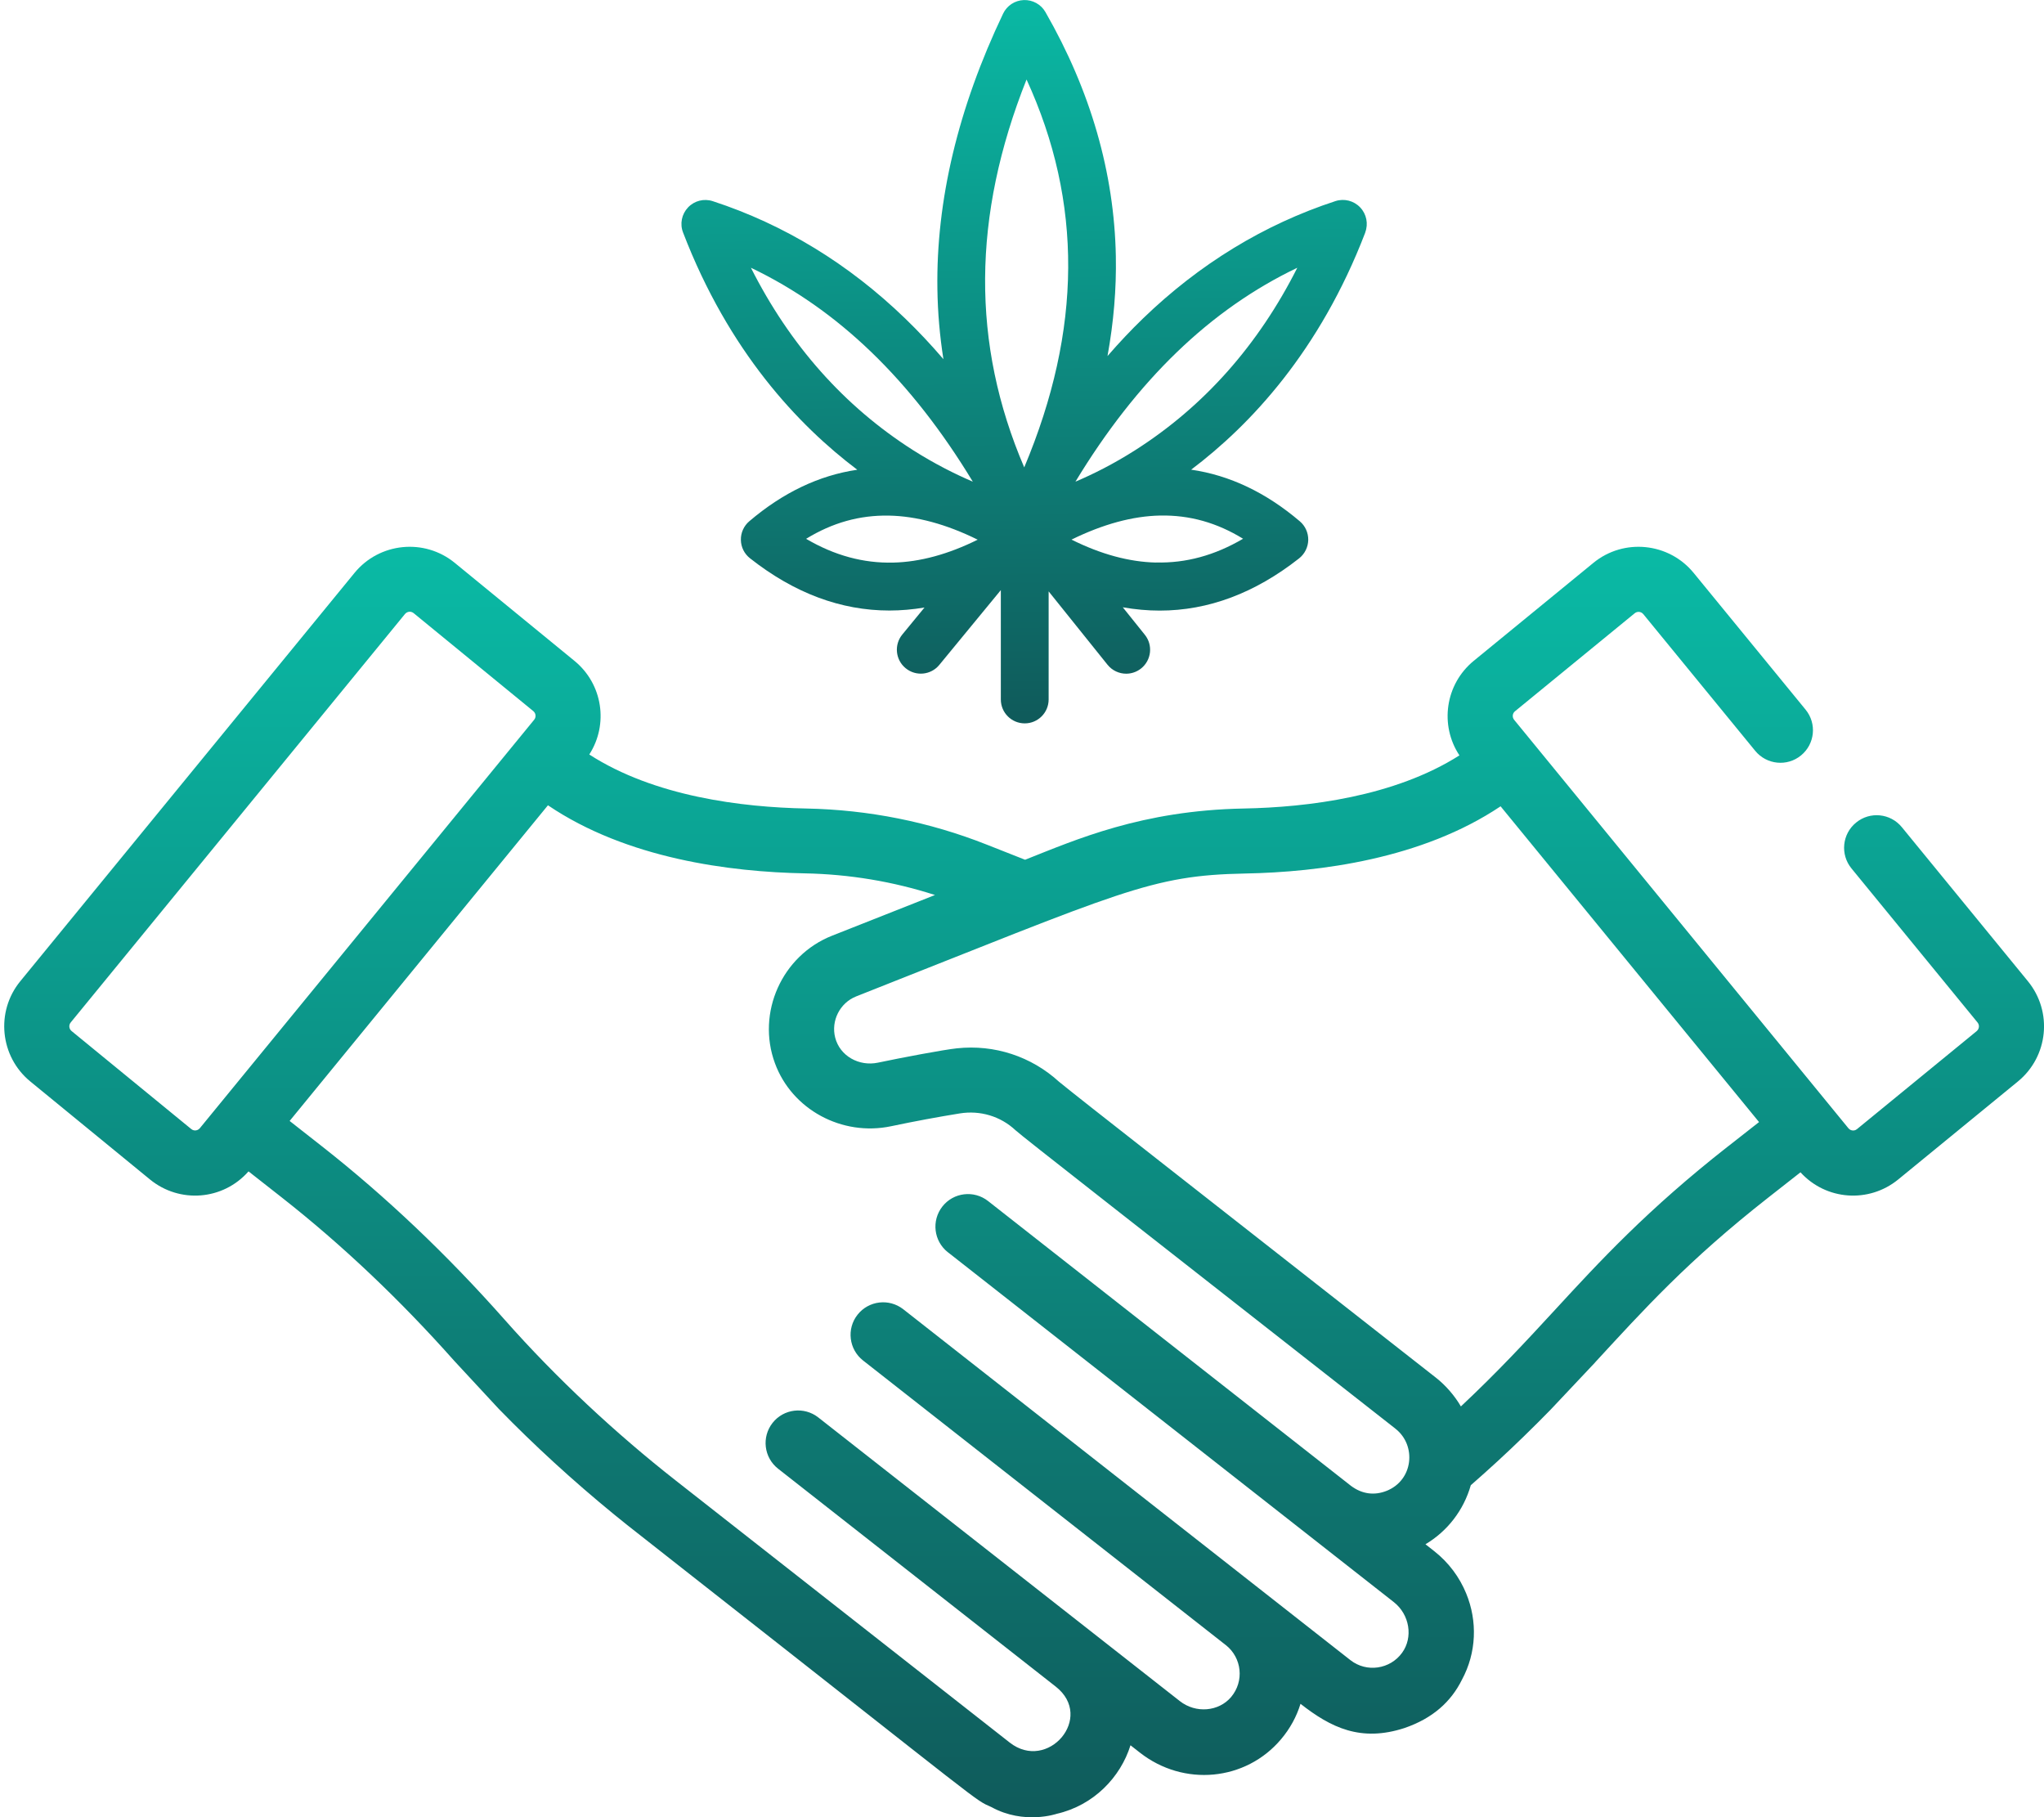 <svg xmlns="http://www.w3.org/2000/svg" width="90" height="80" viewBox="0 0 90 80" fill="none"><g clip-path="url(#clip0_3138_6229)"><path d="M70.235 59.977C72.389 57.643 74.308 55.507 77.861 52.721L79.278 51.61C80.402 52.846 82.288 52.981 83.58 51.926L88.851 47.611C90.191 46.513 90.39 44.54 89.291 43.197L83.74 36.415C83.238 35.801 82.336 35.712 81.725 36.214C81.11 36.716 81.021 37.618 81.523 38.232L87.074 45.014C87.133 45.086 87.138 45.162 87.133 45.21C87.128 45.261 87.107 45.333 87.036 45.394L81.765 49.709C81.694 49.767 81.618 49.773 81.569 49.767C81.518 49.762 81.447 49.742 81.388 49.67L66.67 31.69C66.575 31.575 66.593 31.404 66.708 31.312L71.978 26.998C72.05 26.939 72.126 26.934 72.175 26.939C72.226 26.944 72.297 26.965 72.356 27.036L77.285 33.056C77.787 33.667 78.689 33.759 79.301 33.257C79.915 32.755 80.004 31.853 79.502 31.241L74.573 25.221C73.477 23.883 71.497 23.684 70.159 24.78L64.888 29.095C63.632 30.125 63.382 31.929 64.261 33.255C61.401 35.072 57.584 35.541 54.767 35.594C50.272 35.678 47.376 36.965 45.136 37.85L43.451 37.185C40.913 36.18 38.239 35.648 35.505 35.594C32.668 35.541 28.814 35.067 25.947 33.216C26.801 31.889 26.541 30.115 25.295 29.095L20.024 24.78C18.686 23.684 16.706 23.883 15.61 25.221L0.894 43.197C-0.202 44.535 -0.003 46.515 1.335 47.611L6.605 51.926C7.908 52.991 9.819 52.846 10.943 51.569L12.411 52.721C15.054 54.796 17.61 57.217 20.011 59.921L21.958 62.021C23.516 63.622 25.226 65.189 27.04 66.673C27.232 66.828 27.423 66.981 27.614 67.136L30.012 69.022C43.706 79.765 42.855 79.194 43.66 79.559C45.095 80.344 46.528 79.852 46.528 79.852C48.156 79.48 49.339 78.241 49.777 76.834L50.187 77.155C52.119 78.672 54.851 78.412 56.406 76.569C56.801 76.103 57.089 75.575 57.263 75.009C58.603 76.059 59.918 76.702 61.842 76.075C63.086 75.649 63.892 74.915 64.368 73.954C65.016 72.759 65.059 71.367 64.559 70.152C64.269 69.443 63.795 68.793 63.142 68.281L62.765 67.985C63.728 67.412 64.445 66.494 64.761 65.386C65.535 64.71 66.348 63.966 67.098 63.234C67.493 62.852 67.921 62.422 68.273 62.062L70.238 59.977H70.235ZM8.8 49.668C8.741 49.739 8.667 49.76 8.619 49.765C8.568 49.77 8.494 49.765 8.422 49.706L3.152 45.391C3.037 45.297 3.019 45.126 3.114 45.012L17.832 27.031C17.886 26.967 17.962 26.931 18.041 26.931C18.1 26.931 18.161 26.952 18.212 26.992L23.483 31.307C23.554 31.366 23.574 31.437 23.579 31.488C23.584 31.539 23.579 31.613 23.521 31.685C22.381 33.076 9.345 49.003 8.802 49.665L8.8 49.668ZM41.741 55.132C42.75 55.925 60.359 69.741 61.371 70.531C62.069 71.079 62.232 72.084 61.733 72.766C61.21 73.485 60.178 73.648 59.459 73.085C59.036 72.751 41.033 58.629 39.771 57.638C39.147 57.151 38.247 57.258 37.758 57.88C37.268 58.502 37.378 59.404 38 59.893L53.975 72.425H53.977C54.683 72.986 54.793 74.015 54.207 74.711C53.666 75.351 52.654 75.443 51.949 74.889C45.918 70.157 48.235 71.974 36.029 62.401C35.405 61.912 34.505 62.021 34.016 62.643C33.527 63.268 33.636 64.167 34.258 64.657L46.484 74.25C48.215 75.606 46.133 78.027 44.458 76.714C42.276 75.002 30.856 66.043 29.767 65.189C27.122 63.115 24.507 60.686 22.216 58.094C19.68 55.229 16.973 52.66 14.17 50.461L12.753 49.349C14.142 47.652 22.922 36.927 24.127 35.452C27.596 37.801 32.14 38.388 35.441 38.449C37.396 38.487 39.317 38.806 41.168 39.402L40.513 39.662L36.636 41.194C34.431 42.065 33.303 44.583 34.121 46.806C34.867 48.845 37.072 50.038 39.238 49.581C40.278 49.362 41.298 49.173 42.258 49.018C43.156 48.873 44.053 49.14 44.713 49.757C45.006 50.032 49.831 53.787 61.435 62.89C61.44 62.893 61.442 62.895 61.447 62.901C62.375 63.63 62.237 65.164 61.05 65.635C60.527 65.842 59.979 65.786 59.48 65.409L43.505 52.874C42.883 52.385 41.981 52.494 41.494 53.116C41.005 53.741 41.114 54.64 41.736 55.13L41.741 55.132ZM76.089 50.466C72.534 53.254 70.465 55.499 68.464 57.671C67.2 59.042 65.948 60.395 64.325 61.917C64.05 61.443 63.654 60.987 63.224 60.65C51.617 51.544 47.83 48.6 46.637 47.629C45.409 46.505 43.785 45.975 42.136 46.151C41.553 46.212 39.682 46.566 38.655 46.783C37.829 46.956 36.983 46.495 36.774 45.679C36.585 44.943 36.978 44.153 37.696 43.867C49.441 39.229 50.656 38.538 54.818 38.456C58.101 38.395 62.612 37.817 66.073 35.497L77.453 49.398L76.089 50.468V50.466Z" fill="url(#paint0_linear_3138_6229)"/><path d="M60.112 10.233C60.257 9.853 60.17 9.425 59.89 9.13C59.61 8.836 59.187 8.727 58.799 8.854C55.664 9.879 52.812 11.62 50.325 14.023C49.792 14.538 49.272 15.091 48.765 15.675C49.035 14.186 49.16 12.721 49.132 11.283C49.063 7.611 48.021 3.994 46.031 0.53C45.837 0.191 45.467 -0.013 45.077 0.003C44.685 0.018 44.336 0.247 44.167 0.602C42.187 4.753 41.214 8.834 41.275 12.733C41.29 13.763 41.379 14.79 41.54 15.812C40.994 15.175 40.436 14.581 39.86 14.025C37.375 11.622 34.523 9.881 31.386 8.857C30.998 8.729 30.575 8.836 30.295 9.132C30.015 9.428 29.928 9.856 30.076 10.236C32.084 15.466 35.143 18.718 37.747 20.68C36.065 20.927 34.477 21.684 32.992 22.948C32.752 23.152 32.614 23.456 32.622 23.772C32.627 24.088 32.775 24.383 33.025 24.579C34.974 26.114 37.026 26.878 39.162 26.878C39.672 26.878 40.186 26.832 40.706 26.746L39.73 27.934C39.361 28.382 39.424 29.047 39.876 29.417C40.324 29.786 40.989 29.723 41.359 29.272L44.068 25.979V30.793C44.068 31.377 44.539 31.846 45.121 31.846C45.702 31.846 46.173 31.374 46.173 30.793V26.035L48.765 29.264C48.974 29.524 49.28 29.659 49.588 29.659C49.82 29.659 50.052 29.582 50.246 29.427C50.7 29.063 50.774 28.4 50.409 27.946L49.438 26.736C49.986 26.832 50.529 26.881 51.064 26.881C53.202 26.881 55.254 26.114 57.201 24.582C57.449 24.386 57.596 24.09 57.604 23.774C57.609 23.458 57.474 23.155 57.234 22.951C55.738 21.679 54.14 20.922 52.448 20.677C55.05 18.715 58.109 15.463 60.114 10.238L60.112 10.233ZM45.2 3.5C47.679 8.9 47.646 14.52 45.098 20.576C42.768 15.142 42.801 9.522 45.2 3.5ZM33.065 11.788C36.896 13.618 40.12 16.727 42.834 21.205C42.065 20.876 41.16 20.425 40.197 19.814C37.174 17.887 34.783 15.195 33.065 11.79V11.788ZM35.494 23.721C36.649 23.012 37.847 22.676 39.139 22.699C40.355 22.721 41.665 23.076 43.049 23.759C41.754 24.401 40.51 24.74 39.333 24.768C38.012 24.799 36.746 24.455 35.497 23.723L35.494 23.721ZM50.896 24.766C49.718 24.738 48.472 24.401 47.18 23.756C48.564 23.076 49.874 22.719 51.09 22.696C52.377 22.673 53.577 23.007 54.734 23.718C53.485 24.45 52.221 24.796 50.898 24.763L50.896 24.766ZM49.991 19.814C49.028 20.428 48.123 20.879 47.353 21.205C50.068 16.727 53.292 13.618 57.122 11.788C55.404 15.193 53.014 17.887 49.991 19.814Z" fill="url(#paint1_linear_3138_6229)"/></g><defs><linearGradient id="paint0_linear_3138_6229" x1="45.093" y1="24.067" x2="45.093" y2="80" gradientUnits="userSpaceOnUse"><stop stop-color="#0ABAA5"/><stop offset="1" stop-color="#0F5B5B"/></linearGradient><linearGradient id="paint1_linear_3138_6229" x1="0.185" y1="0" x2="0.44" y2="31.846" gradientUnits="userSpaceOnUse"><stop stop-color="#0ABAA5"/><stop offset="1" stop-color="#0F5B5B"/></linearGradient><clipPath id="clip0_3138_6229"><rect width="89.815" height="80" fill="white" transform="translate(0.185)"/></clipPath></defs></svg>
